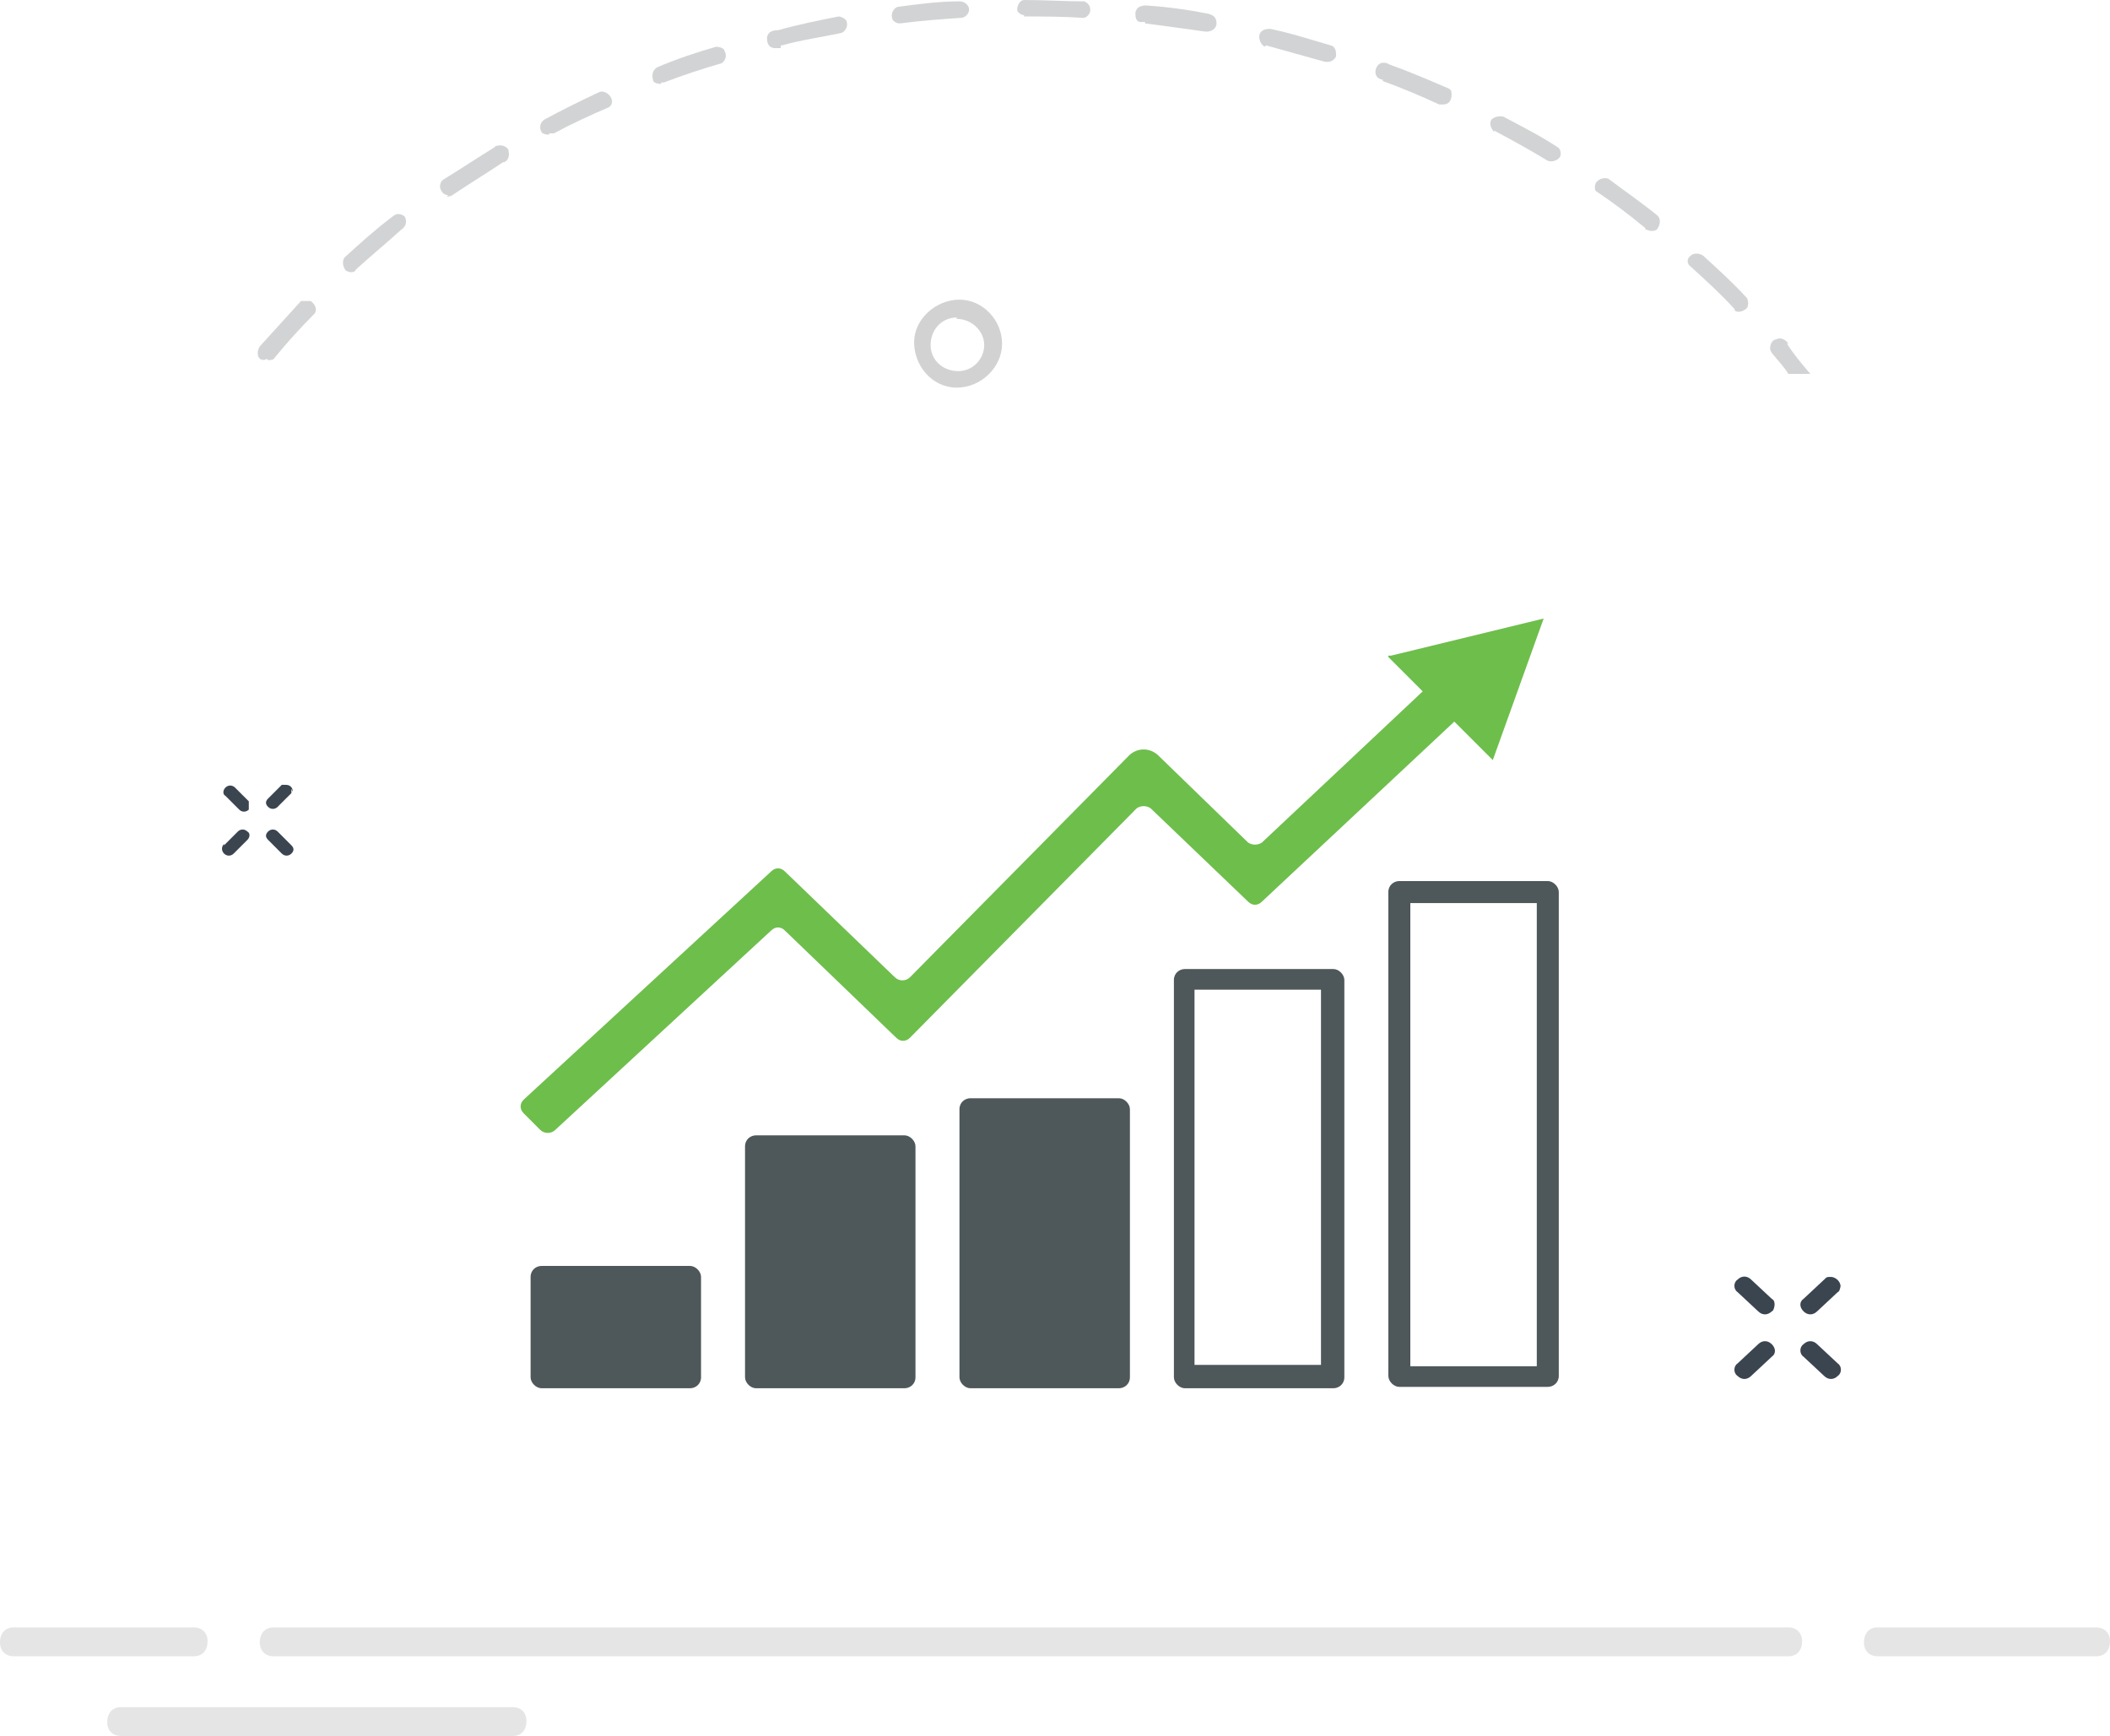 <svg xmlns="http://www.w3.org/2000/svg" id="uuid-c6a48c04-37ee-4035-b656-95a4f1c1b3fb" viewBox="0 0 153.5 126.3"><defs><style>.uuid-10db6942-a966-43e7-b4ed-75d700a66606{opacity:.5;}.uuid-127c0dfd-dc00-4632-9888-bcc582f8bc22{fill:#6ebe4c;}.uuid-88767899-d7db-460a-aec3-7bd6a35f25ff{fill:#d2d3d4;}.uuid-5b2561ae-112b-48f9-895c-b8f974e9b494{fill:#3b4550;}.uuid-22c7db7d-3777-4e4d-bc66-5b2eda6a8897{fill:#cbccce;}.uuid-b74d0ab1-015c-4e27-b74d-374eddb0de9d{fill:#4e585a;}.uuid-98f61e1e-5aeb-49e5-a1ea-75c4069fbb22{opacity:.2;}.uuid-266a629b-f22f-43e3-9bce-4ee2013cfe9c{fill:#231f20;}</style></defs><g id="uuid-4b7ec038-e1d9-483f-896a-fe3df0f4256f"><g id="uuid-324e665f-d54e-4b35-b9e0-a19ad90b9729"><g id="uuid-7bf6c9c5-f9c5-471d-8efb-aca170ddff7d"><g id="uuid-425864e8-fe65-451d-ae0c-27035cc2657f"><g id="uuid-cd07f320-ef25-44d3-8bce-afbe7fca97de"><g id="uuid-2971ba2a-e858-4d13-8ecf-4c19174d0691"><g class="uuid-10db6942-a966-43e7-b4ed-75d700a66606"><path class="uuid-22c7db7d-3777-4e4d-bc66-5b2eda6a8897" d="m19.9,118.4h110.2c.6,0,1,.4,1,1h0c0,.7-.4,1.1-1,1.1H19.9c-.6,0-1-.4-1-1h0c0-.7.4-1.1,1-1.1Z"></path></g><g class="uuid-10db6942-a966-43e7-b4ed-75d700a66606"><path class="uuid-22c7db7d-3777-4e4d-bc66-5b2eda6a8897" d="m136.6,118.4h15.9c.6,0,1,.4,1,1h0c0,.7-.4,1.1-1,1.1h-15.9c-.6,0-1-.4-1-1h0c0-.7.4-1.1,1-1.1Z"></path></g><g class="uuid-10db6942-a966-43e7-b4ed-75d700a66606"><path class="uuid-22c7db7d-3777-4e4d-bc66-5b2eda6a8897" d="m8.8,124.2h28.5c.6,0,1,.4,1,1h0c0,.7-.4,1.1-1,1.1H8.8c-.6,0-1-.4-1-1h0c0-.7.4-1.1,1-1.1Z"></path></g><g class="uuid-10db6942-a966-43e7-b4ed-75d700a66606"><path class="uuid-22c7db7d-3777-4e4d-bc66-5b2eda6a8897" d="m1,118.4h13.1c.6,0,1,.4,1,1h0c0,.7-.4,1.1-1,1.1H1c-.6,0-1-.4-1-1h0c0-.7.4-1.1,1-1.1Z"></path></g></g></g></g></g></g><g class="uuid-98f61e1e-5aeb-49e5-a1ea-75c4069fbb22"><path class="uuid-266a629b-f22f-43e3-9bce-4ee2013cfe9c" d="m69.6,28.2c-1.8,0-3.1-1.6-3.1-3.3s1.6-3.1,3.3-3.1,3.1,1.5,3.1,3.2-1.5,3.2-3.3,3.2h0Zm0-5.1c-1.1,0-1.9.9-1.9,2s.9,1.9,2,1.9,1.9-.9,1.9-1.9-.9-1.9-2-1.9h0Z"></path></g><path class="uuid-88767899-d7db-460a-aec3-7bd6a35f25ff" d="m65.5,1.7h0c1.5-.2,3-.3,4.4-.4.3,0,.6-.3.6-.6s-.3-.6-.7-.6c-1.5,0-3,.2-4.5.4-.3.1-.5.5-.4.8h0c0,.2.3.4.5.4h0Z"></path><path class="uuid-88767899-d7db-460a-aec3-7bd6a35f25ff" d="m56.7,3.3h.2c1.4-.4,2.9-.6,4.3-.9.3-.1.5-.5.4-.8h0c0-.2-.4-.4-.6-.4h0c-1.5.3-3,.6-4.4,1-.4,0-.7.1-.8.5,0,.3,0,.7.5.8h.5v-.2Z"></path><path class="uuid-88767899-d7db-460a-aec3-7bd6a35f25ff" d="m74.5,1.2h0c1.4,0,2.9,0,4.3.1h0c.3,0,.6-.4.5-.7h0c0-.2-.2-.4-.4-.5h0c-1.4,0-2.9-.1-4.4-.1h0c-.3,0-.5.4-.5.7h0c0,.2.3.4.5.4h0Z"></path><path class="uuid-88767899-d7db-460a-aec3-7bd6a35f25ff" d="m48.1,6h.2c1.3-.5,2.8-1,4.2-1.4.3-.2.4-.6.2-.9h0c0-.2-.4-.3-.6-.3h0c-1.4.4-2.9.9-4.3,1.5-.3.2-.4.5-.3.9h0c0,.2.3.3.5.3h.1Z"></path><path class="uuid-88767899-d7db-460a-aec3-7bd6a35f25ff" d="m25.5,19.8c.2,0,.3,0,.4-.2,1.1-1,2.2-1.9,3.3-2.9.3-.2.4-.5.3-.8h0c0-.2-.4-.4-.7-.3,0,0-.2.1-.3.2h0c-1.2.9-2.3,1.9-3.4,2.9-.2.2-.2.6,0,.9,0,.1.3.2.4.2Z"></path><path class="uuid-88767899-d7db-460a-aec3-7bd6a35f25ff" d="m40,9.7h.3c1.3-.7,2.6-1.3,4-1.9.3-.2.3-.6,0-.9h0c-.2-.2-.5-.3-.7-.2h0c-1.3.6-2.7,1.3-4,2-.3.2-.4.6-.2.9h0c0,.1.3.2.5.2h0Z"></path><path class="uuid-88767899-d7db-460a-aec3-7bd6a35f25ff" d="m83.3,1.7c1.5.2,3,.4,4.4.6h.1c.3,0,.7-.2.7-.6s-.2-.6-.6-.7h0c-1.5-.3-3-.5-4.5-.6-.4,0-.7.1-.8.5,0,.3,0,.6.3.7h.4Z"></path><path class="uuid-88767899-d7db-460a-aec3-7bd6a35f25ff" d="m32.5,14.3c0,0,.3,0,.4-.1,1.2-.8,2.5-1.6,3.7-2.4.3,0,.5-.4.4-.8h0c0-.3-.5-.5-.8-.4,0,0-.2,0-.2.1h0c-1.3.8-2.5,1.6-3.8,2.4-.2.2-.3.6,0,.9h0c0,.1.3.2.4.2h0Z"></path><path class="uuid-88767899-d7db-460a-aec3-7bd6a35f25ff" d="m19.5,26.2c.2,0,.4,0,.5-.2.9-1.1,1.9-2.2,2.9-3.2.2-.3,0-.7-.3-.9h0c-.2,0-.5,0-.7,0-1,1.1-2,2.2-3,3.3-.2.3-.2.7,0,.9h0c0,0,.3.2.5,0h0Z"></path><path class="uuid-88767899-d7db-460a-aec3-7bd6a35f25ff" d="m126.2,22.6c.3.2.7,0,.9-.2h0c.1-.2.1-.5,0-.7-1-1.1-2.1-2.1-3.2-3.1-.3-.2-.7-.2-.9,0-.3.2-.3.6,0,.8h0c1.1,1,2.2,2,3.2,3.1h0Z"></path><path class="uuid-88767899-d7db-460a-aec3-7bd6a35f25ff" d="m130.1,25c-.2-.3-.6-.5-.9-.3-.3,0-.5.5-.4.8h0c0,0,.1.2.2.3h0c.4.5.8.9,1.1,1.4h1.6c-.6-.7-1.2-1.4-1.7-2.2h0Z"></path><path class="uuid-88767899-d7db-460a-aec3-7bd6a35f25ff" d="m119.7,16.7c.1,0,.3.1.4.1.2,0,.4,0,.5-.2.2-.3.2-.7,0-.9h0c-1.1-.9-2.4-1.8-3.6-2.7-.3-.1-.7,0-.9.3h0c-.1.2-.1.5,0,.6h0c1.2.8,2.4,1.7,3.6,2.7h0Z"></path><path class="uuid-88767899-d7db-460a-aec3-7bd6a35f25ff" d="m100.6,5.9c1.4.5,2.8,1.1,4.1,1.7h.3c.4,0,.6-.3.6-.7s-.1-.4-.3-.5c-1.4-.6-2.8-1.2-4.2-1.7-.3-.2-.7-.2-.9.1h0c-.2.3-.2.7.1.9h0s.2.1.3.1h0Z"></path><path class="uuid-88767899-d7db-460a-aec3-7bd6a35f25ff" d="m108.7,9.5c1.3.7,2.6,1.4,3.9,2.2.3.1.7,0,.9-.3.1-.3,0-.6-.2-.7-1.2-.8-2.6-1.5-3.9-2.2-.3-.1-.7,0-.9.2h0c-.2.3,0,.7.2.9h0Z"></path><path class="uuid-88767899-d7db-460a-aec3-7bd6a35f25ff" d="m92.1,3.3c1.4.4,2.9.8,4.3,1.2h.2c.3,0,.5-.2.6-.4,0-.3,0-.7-.4-.8-1.4-.4-2.9-.9-4.4-1.2-.4,0-.7.1-.8.5,0,.3.1.6.4.8h0Z"></path><path class="uuid-5b2561ae-112b-48f9-895c-b8f974e9b494" d="m126.4,99.2c-.3.2-.3.7,0,.9h0c.3.3.7.3,1,0l1.5-1.4c.3-.2.3-.6,0-.9h0c-.3-.3-.7-.3-1,0l-1.5,1.4"></path><path class="uuid-5b2561ae-112b-48f9-895c-b8f974e9b494" d="m133.9,93.6c0-.4-.4-.7-.7-.7s-.3,0-.5.2l-1.5,1.4c-.3.2-.3.6,0,.9h0c.3.3.7.3,1,0l1.5-1.4c.1,0,.2-.3.2-.5"></path><path class="uuid-5b2561ae-112b-48f9-895c-b8f974e9b494" d="m131.2,98.7l1.5,1.4c.3.3.7.3,1,0,.3-.2.3-.7,0-.9h0l-1.5-1.4c-.3-.3-.7-.3-1,0-.3.2-.3.7,0,.9h0"></path><path class="uuid-5b2561ae-112b-48f9-895c-b8f974e9b494" d="m129.1,95c0-.2,0-.4-.2-.5l-1.5-1.4c-.3-.3-.7-.3-1,0-.3.2-.3.7,0,.9h0l1.5,1.4c.3.3.7.3,1,0,.1,0,.2-.3.2-.5"></path><path class="uuid-5b2561ae-112b-48f9-895c-b8f974e9b494" d="m16.3,61.4c-.2.2-.2.5,0,.7s.5.2.7,0l1-1c.2-.2.2-.5,0-.6h0c-.2-.2-.5-.2-.7,0h0l-1,1"></path><path class="uuid-5b2561ae-112b-48f9-895c-b8f974e9b494" d="m21.3,57.6c0-.3-.2-.5-.5-.5s-.2,0-.3,0l-1,1c-.2.2-.2.4,0,.6h0c.2.2.5.2.7,0l1-1s0-.2,0-.3"></path><path class="uuid-5b2561ae-112b-48f9-895c-b8f974e9b494" d="m19.5,61.1l1,1c.2.2.5.2.7,0s.2-.4,0-.6h0l-1-1c-.2-.2-.5-.2-.7,0s-.2.4,0,.6h0"></path><path class="uuid-5b2561ae-112b-48f9-895c-b8f974e9b494" d="m18.1,58.6c0,0,0-.2,0-.3l-1-1c-.2-.2-.5-.2-.7,0s-.2.5,0,.6h0l1,1c.2.2.5.2.7,0,0,0,0-.2,0-.3"></path><path class="uuid-b74d0ab1-015c-4e27-b74d-374eddb0de9d" d="m39.4,92.1c-.4,0-.8.3-.8.8v7.3c0,.4.4.8.8.8h10.8c.4,0,.8-.3.8-.8h0v-7.3c0-.4-.4-.8-.8-.8h-10.8"></path><path class="uuid-b74d0ab1-015c-4e27-b74d-374eddb0de9d" d="m55,82.6c-.4,0-.8.3-.8.8h0v16.8c0,.4.4.8.8.8h10.8c.4,0,.8-.3.8-.8h0v-16.8c0-.4-.4-.8-.8-.8h-10.8"></path><path class="uuid-b74d0ab1-015c-4e27-b74d-374eddb0de9d" d="m70.6,79.9c-.4,0-.8.3-.8.8h0v19.5c0,.4.4.8.8.8h10.8c.4,0,.8-.3.8-.8h0v-19.5c0-.4-.4-.8-.8-.8h-10.8"></path><path class="uuid-b74d0ab1-015c-4e27-b74d-374eddb0de9d" d="m86.2,70.5c-.4,0-.8.3-.8.8h0v28.9c0,.4.4.8.8.8h10.8c.4,0,.8-.3.8-.8h0v-28.9c0-.4-.4-.8-.8-.8h-10.8m.8,1.5h9.1v27.3h-9.2v-27.3h0Z"></path><path class="uuid-b74d0ab1-015c-4e27-b74d-374eddb0de9d" d="m101,64.9v35.2c0,.4.4.8.8.8h10.8c.4,0,.8-.3.8-.8h0v-35.2c0-.4-.4-.8-.8-.8h-10.8c-.4,0-.8.3-.8.8m1.6.8h9.2v33.7h-9.2v-33.7Z"></path><path class="uuid-127c0dfd-dc00-4632-9888-bcc582f8bc22" d="m101,47.8l2.5,2.5-11.7,11c-.3.2-.7.2-1,0l-6.6-6.4c-.6-.5-1.4-.5-2,0h0l-16,16.2c-.3.3-.8.3-1.1,0h0l-8-7.7c-.3-.3-.7-.3-1,0l-18,16.6c-.3.3-.3.7,0,1h0l1.2,1.2c.3.3.8.3,1.1,0l15.7-14.5c.3-.3.7-.3,1,0l8.1,7.8c.3.3.7.3,1,0h0l16.5-16.7c.3-.2.7-.2,1,0h0l7.1,6.8c.3.3.7.3,1,0l14-13.1.5.5,2.3,2.3,3.7-10.3-11.1,2.7h-.2Z"></path></g></svg>
